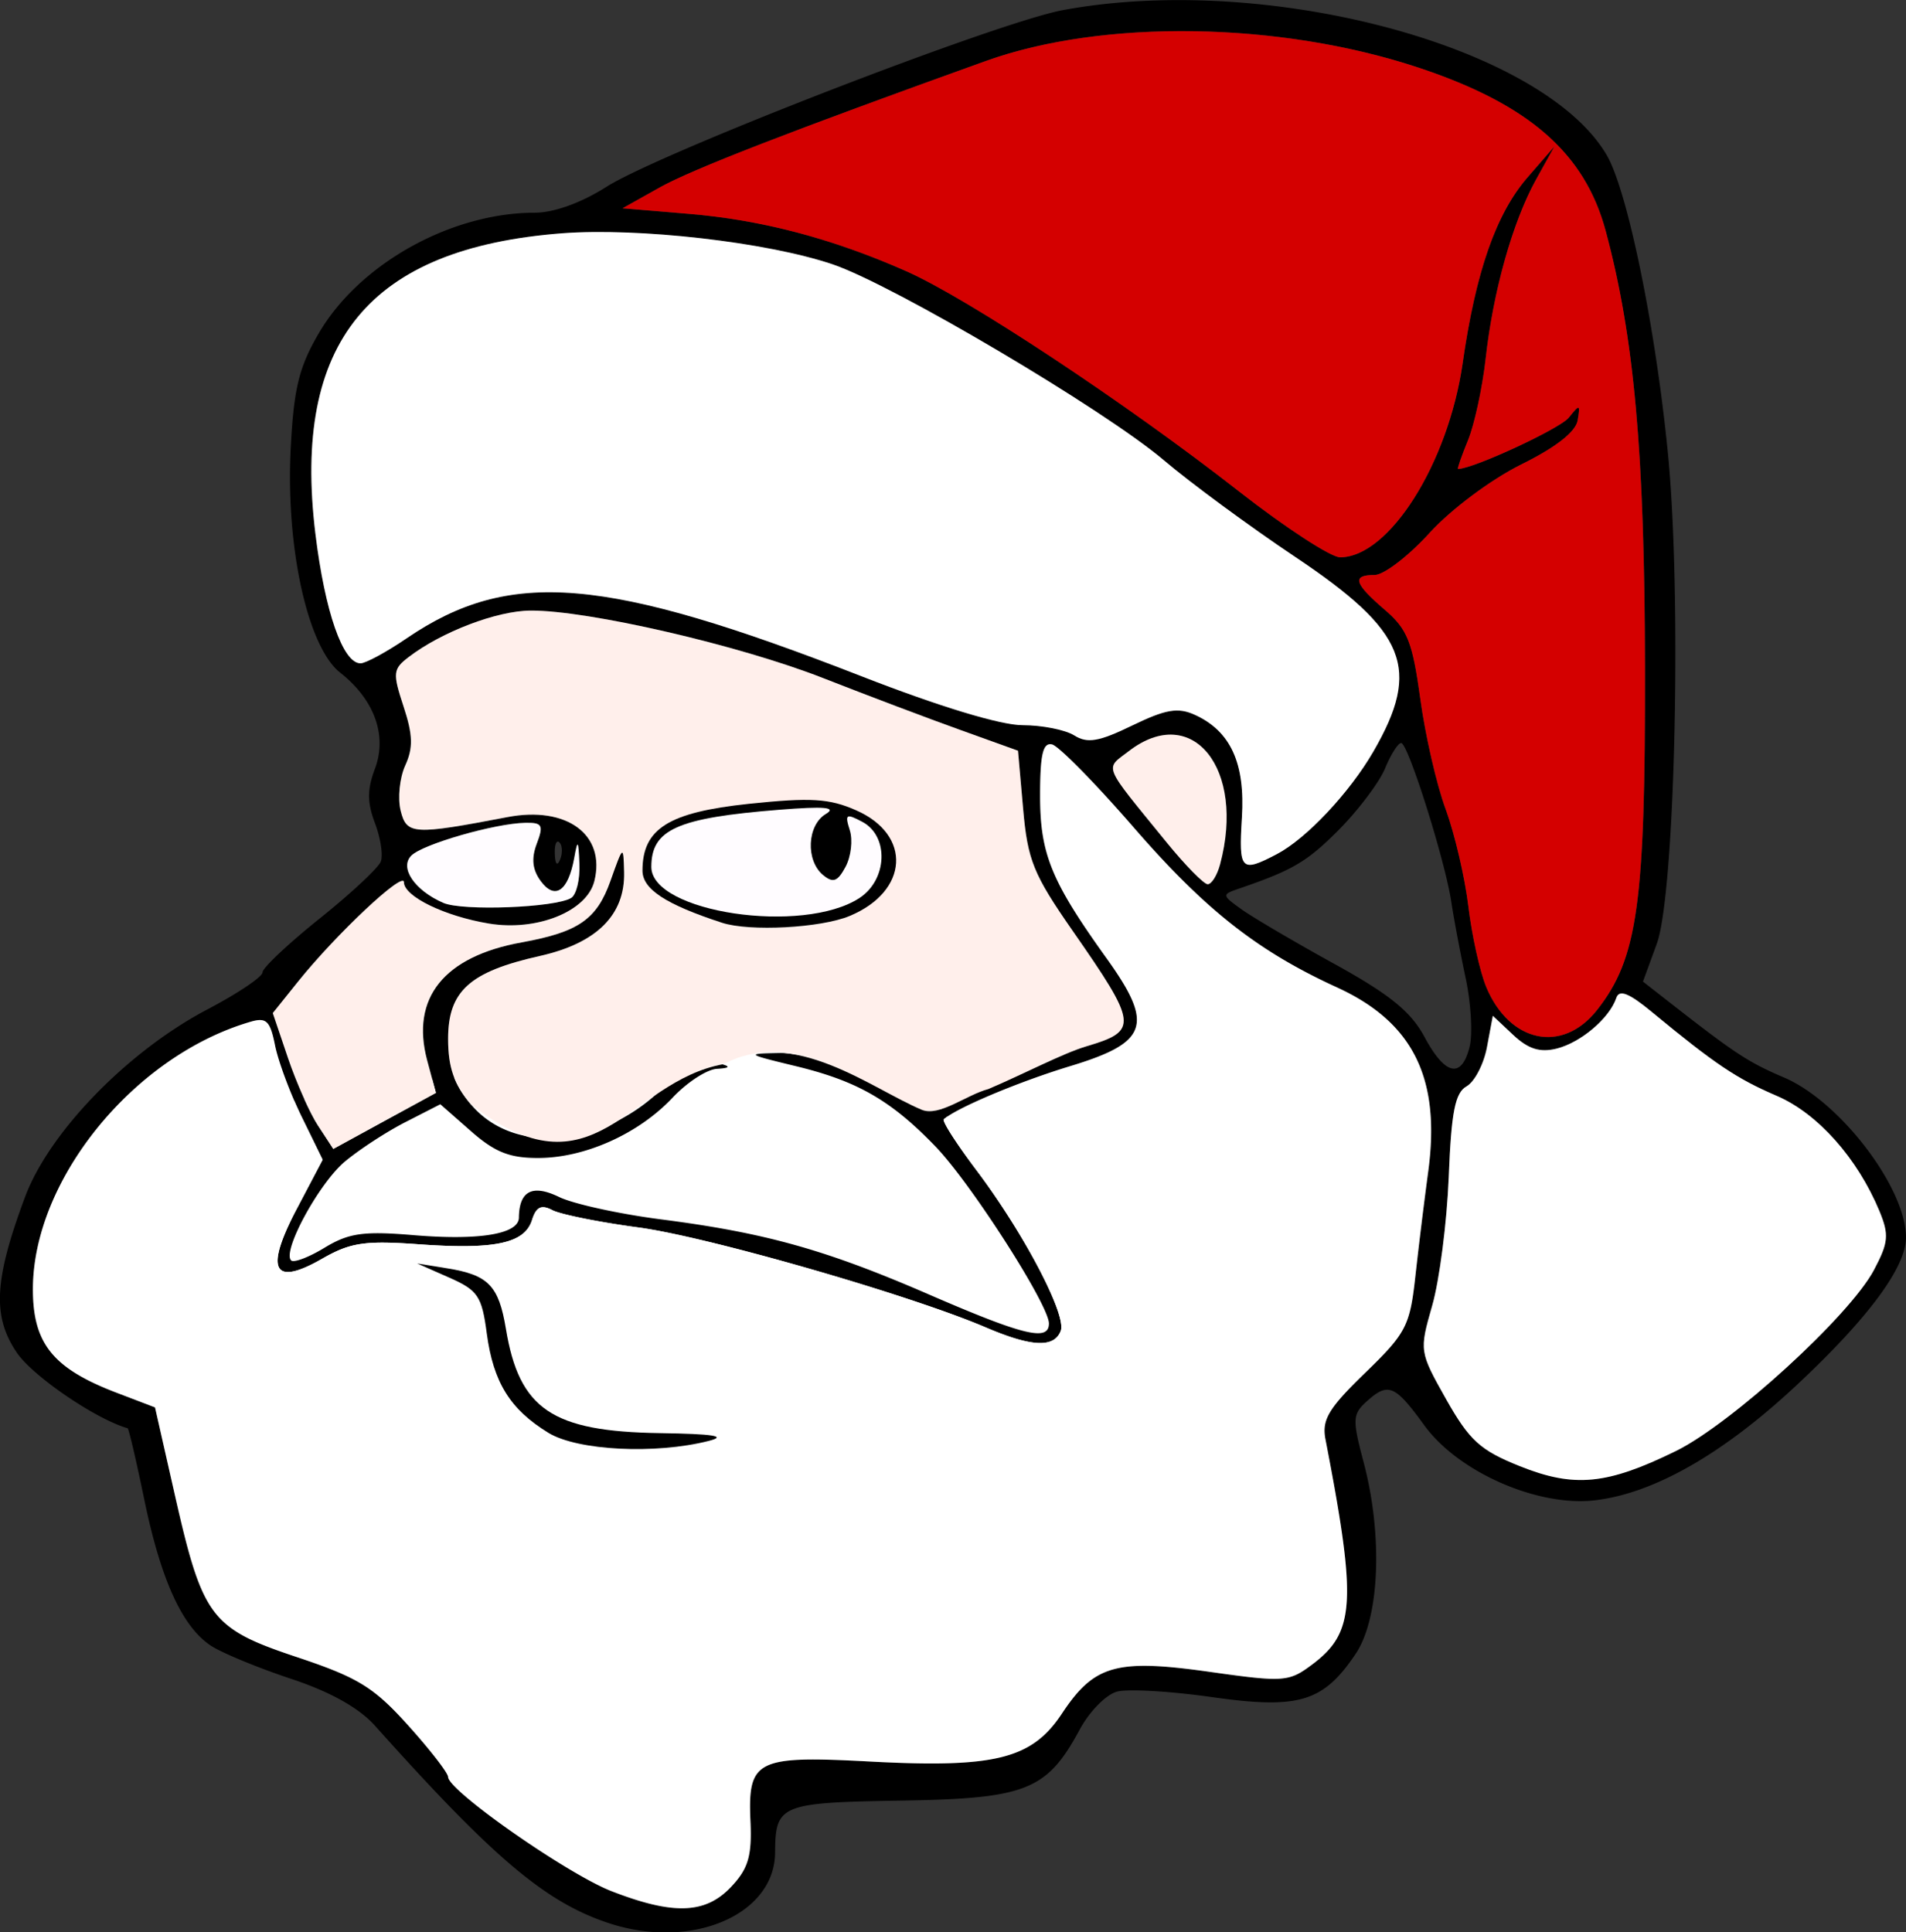 <svg xmlns="http://www.w3.org/2000/svg" viewBox="0 0 258.58 262.14" version="1.0"><rect x="0" y="0" width="258.58" height="262.14" fill="#333333" stroke="none"/><path d="M36.447 150.067l15.403-2.996 23.926-2.122 35.71-5.49 44.83 31.586-15.858 18.304-104.011-13.594v-25.688z" fill="#fff"/><path d="M82.716 260.935c-8.618-2.805-15.655-8.726-31.825-26.803-2.182-2.445-6.078-4.615-11.388-6.377-4.447-1.474-9.326-3.488-10.848-4.471-3.92-2.553-6.833-8.942-9.098-19.934-1.079-5.227-2.086-9.542-2.242-9.59-4.363-1.259-12.898-7.084-15.043-10.273-3.333-4.927-3.057-9.89 1.126-21.109 3.297-8.822 13.93-19.755 24.73-25.436 4.111-2.158 7.491-4.424 7.491-5.035 0-.6 3.477-3.872 7.72-7.276 4.255-3.404 7.995-6.893 8.319-7.744.336-.85-.024-3.2-.791-5.226-1.055-2.781-1.055-4.58-.012-7.336 1.714-4.531-.048-9.41-4.711-13.078-4.423-3.488-7.408-17.07-6.7-30.543.419-8.043 1.138-10.944 3.823-15.523 5.514-9.41 17.933-16.326 29.32-16.326 2.566 0 6.294-1.355 9.674-3.5 7.168-4.58 53.054-22.344 61.96-23.986 27.667-5.119 65.126 4.89 73.769 19.694 2.805 4.831 6.592 23.231 8.283 40.36 1.906 19.228.983 59.84-1.51 66.636l-1.87 5.107 3.44 2.685c9.062 7.084 10.776 8.223 15.715 10.333 7.611 3.26 16.53 14.971 16.53 21.696 0 4.052-5.143 10.98-14.9 20.09-9.973 9.314-19.395 14.672-27.379 15.571-7.743.875-18.471-3.86-23.05-10.153-4.028-5.55-4.915-5.91-7.876-3.236-1.87 1.702-1.906 2.445-.408 8.091 2.674 10.021 2.218 21.277-1.054 26.132-4.4 6.545-7.708 7.528-19.54 5.85-5.561-.792-11.327-1.127-12.801-.744-1.475.372-3.752 2.673-5.07 5.119-4.484 8.295-7.229 9.397-24.263 9.673-16.35.264-17.045.552-17.081 7.025-.036 8.45-11.256 13.27-22.44 9.637zm16.482-4.975c2.314-2.457 2.817-4.171 2.614-8.846-.372-8.39.767-8.966 16.242-8.14 16.95.9 21.936-.347 26.012-6.508 4.375-6.605 7.372-7.456 20.066-5.658 10.01 1.415 10.716 1.367 13.833-.959 5.898-4.387 6.137-8.463 1.858-30.579-.515-2.66.396-4.195 5.382-9.026 5.538-5.358 6.066-6.377 6.797-12.97a692.678 692.678 0 011.75-14.276c1.738-12.695-2.026-20.306-12.359-25.041-10.8-4.939-17.908-10.537-27.666-21.793-5.154-5.933-10.093-10.956-10.992-11.171-1.246-.3-1.63 1.366-1.63 6.94 0 7.911 1.51 11.615 9.062 22.128 6.401 8.942 5.598 11.352-4.867 14.54-7.084 2.146-15.487 5.682-17.249 7.24-.264.24 1.702 3.297 4.351 6.821 6.45 8.523 12.335 19.73 11.508 21.888-.899 2.338-3.956 2.194-10.201-.48-10.345-4.422-37.783-12.31-47.145-13.557-5.274-.707-10.5-1.762-11.615-2.337-1.51-.791-2.206-.455-2.77 1.33-1.006 3.177-5.01 4.04-15.379 3.297-7.3-.527-9.265-.228-13.041 1.93-6.701 3.86-7.888 1.606-3.513-6.713l3.525-6.689-2.841-5.801c-1.559-3.189-3.189-7.564-3.62-9.734-.66-3.308-1.175-3.812-3.333-3.176-15.81 4.615-29.488 21.397-29.512 36.236-.012 7.408 2.71 10.789 11.388 14.097l5.178 1.978 2.685 11.855c3.776 16.662 4.879 18.124 16.566 22.02 8.271 2.757 10.43 4.076 15.08 9.254 2.985 3.309 5.43 6.473 5.43 7 0 1.859 16.195 13.174 22.176 15.5 8.391 3.26 12.754 3.104 16.23-.6zM74.41 194.383c-5.202-3.176-7.48-6.856-8.367-13.473-.67-5.083-1.198-5.862-5.094-7.588l-4.351-1.918 4.075.66c5.574.898 6.989 2.337 7.96 8.199 1.81 10.932 6.257 13.94 20.929 14.156 7.252.108 9.146.408 6.593 1.055-7.24 1.846-17.789 1.319-21.745-1.09zm152.919 2.482c7.563-3.704 23.626-18.377 26.91-24.586 1.966-3.704 2.062-4.77.744-7.971-2.997-7.204-8.391-13.27-13.965-15.655-5.406-2.314-8.391-4.327-16.854-11.316-3.189-2.637-4.495-3.152-4.89-1.942-.924 2.733-4.796 6.03-8.08 6.857-2.266.563-3.848.072-5.886-1.834l-2.78-2.613-.792 4.231c-.431 2.325-1.69 4.723-2.769 5.334-1.558.875-2.073 3.464-2.421 12.323-.252 6.161-1.259 14-2.242 17.417-1.762 6.173-1.75 6.245 1.906 12.742 3.153 5.574 4.603 6.893 9.95 9.038 7.42 2.973 11.83 2.542 21.169-2.025zm-85.024-17.322c0-2.517-10.585-19.023-15.38-23.998-6.03-6.257-10.596-8.882-18.903-10.896-6.82-1.654-6.905-1.714-2.278-1.798 4.711-.096 16.315 4.387 17.861 6.893.503.803 3.86-.06 9.422-2.434 4.759-2.014 11.244-4.447 14.42-5.382 7.013-2.086 6.905-2.973-1.918-15.643-5.334-7.672-6.113-9.578-6.724-16.554l-.696-7.887-7.791-2.805c-4.292-1.535-12.659-4.7-18.616-7.037-11.388-4.47-31.933-9.218-39.713-9.17-4.579.024-12.059 2.877-16.53 6.293-2.158 1.643-2.206 2.17-.707 6.725 1.27 3.848 1.318 5.61.227 7.995-.767 1.69-1.042 4.448-.623 6.138.815 3.26 1.726 3.308 14.504.863 8.044-1.534 13.354 2.397 11.772 8.702-1.031 4.1-7.804 6.821-14.3 5.742-6.006-.995-11.532-3.68-11.532-5.61 0-1.594-9.218 7.06-14.385 13.51l-3.404 4.243 2.062 6.101c1.138 3.357 2.984 7.504 4.111 9.206l2.038 3.117 6.952-3.8 6.965-3.8-1.187-4.41c-2.253-8.452 2.266-14.098 12.838-16.004 7.708-1.402 10.177-3.116 12.035-8.355 1.726-4.854 1.75-4.878 1.846-1.186.144 5.813-3.704 9.65-11.435 11.387-9.53 2.134-12.443 4.76-12.443 11.244 0 3.848.803 6.174 3.069 8.859 7.588 9.026 24.585 4.147 30.734-8.799 2.278-4.807 2.29-4.819 1.846-.995-.335 2.745.072 3.992 1.427 4.352 1.283.347 1.09.55-.6.647-1.354.072-4.051 1.822-5.993 3.884-4.591 4.902-11.855 8.175-18.16 8.21-3.944.025-5.958-.766-9.218-3.631l-4.16-3.656-4.71 2.409c-2.59 1.319-6.294 3.74-8.248 5.37-3.524 2.973-8.522 12.167-7.288 13.402.36.36 2.41-.42 4.555-1.727 3.26-1.977 5.263-2.265 12-1.702 8.966.756 14.324-.132 14.348-2.373.048-3.632 1.834-4.555 5.466-2.793 1.93.935 8.15 2.301 13.833 3.033 14.216 1.834 22.368 4.123 36.392 10.213 12.838 5.562 16.219 6.377 16.219 3.907zm-44.352-54.36c-7.636-2.494-10.788-4.556-10.788-7.073 0-5.694 3.536-7.911 14.432-9.062 8.379-.875 10.908-.731 14.54.875 7.612 3.332 7.156 10.992-.863 14.336-3.896 1.63-13.57 2.146-17.321.923zm18.664-3.37c3.787-2.48 4.003-8.378.395-10.308-2.23-1.187-2.421-1.067-1.726 1.115.432 1.354.168 3.584-.575 4.975-1.08 2.013-1.69 2.241-3.057 1.102-2.373-1.978-2.158-6.748.384-8.27 1.534-.912-.156-1.068-6.294-.576-13.88 1.103-17.38 2.673-17.38 7.756 0 6.173 20.569 9.241 28.253 4.207zm-1.882-7.85c0-.66-.54-1.2-1.2-1.2s-1.198.54-1.198 1.2.54 1.198 1.199 1.198 1.199-.54 1.199-1.199zm84.64 28.049c.431-1.714.192-5.898-.528-9.29s-1.606-8.055-1.953-10.369c-.864-5.681-5.862-21.528-6.797-21.552-.42-.012-1.403 1.534-2.182 3.428-.779 1.882-3.584 5.61-6.209 8.271-4.363 4.4-6.281 5.538-13.63 8.055-2.337.803-2.325.887.372 2.817 1.523 1.091 7.193 4.423 12.587 7.396 7.48 4.124 10.38 6.473 12.214 9.89 2.805 5.238 5.035 5.73 6.126 1.354zm17.297-4.999c5.514-7.012 6.545-14.408 6.497-46.425-.048-29.177-1.462-44.892-5.334-59.276-2.841-10.548-10.429-17.165-25.365-22.128-18.831-6.257-42.805-6.629-58.724-.91-26.431 9.493-39.869 14.707-44.232 17.152l-5.059 2.83 8.87.743c9.95.815 19.588 3.356 29.62 7.791 8.356 3.692 29.86 17.92 45.144 29.872 6.293 4.914 12.466 8.942 13.713 8.942 6.64 0 14.684-12.73 16.638-26.371 1.786-12.407 4.519-20.222 8.798-25.173l3.644-4.195-2.505 4.519c-3.164 5.741-5.79 15.055-6.82 24.25-.444 3.955-1.523 8.954-2.398 11.087-.875 2.146-1.486 3.896-1.354 3.896 2.05 0 13.845-5.466 15.031-6.964 1.475-1.858 1.57-1.822 1.199.371-.264 1.559-2.96 3.668-7.672 5.994-4.111 2.05-9.493 6.065-12.43 9.29-2.853 3.14-6.198 5.693-7.432 5.693-3.14 0-2.805 1.14 1.354 4.711 3.093 2.65 3.764 4.34 4.831 12.071.671 4.95 2.218 11.688 3.44 14.984 1.211 3.296 2.602 9.23 3.081 13.186s1.57 8.882 2.421 10.932c3.165 7.6 10.345 9.098 15.044 3.128zm-139.181-15.2c.707-.443 1.21-2.516 1.115-4.626-.132-3.26-.24-3.38-.695-.827-.816 4.53-2.614 5.79-4.544 3.176-1.15-1.558-1.306-3.08-.539-5.094.947-2.505.743-2.865-1.582-2.817-4.124.084-13.881 2.889-15.44 4.447-1.642 1.642.432 4.711 4.34 6.413 2.601 1.139 15.211.648 17.345-.671zm88.033-4.554c3.476-12.994-3.764-21.984-12.371-15.367-3.296 2.529-3.68 1.582 5.106 12.37 2.554 3.14 5.07 5.694 5.586 5.694.528 0 1.283-1.21 1.679-2.697zm-89.627-2.973c-.396-.395-.684.312-.624 1.582.048 1.39.336 1.679.72.72.347-.863.3-1.894-.096-2.302zm97.334 1.582c3.992-2.097 9.842-8.307 13.078-13.893 6.545-11.291 4.531-16.314-10.644-26.455-6.15-4.123-14.157-10.009-17.777-13.09-8.091-6.868-36.716-23.794-44.94-26.575-8.906-3.009-26.323-4.998-36.692-4.207-26.18 2.014-36.632 14.732-33.467 40.744C44.082 83 46.516 89.988 48.913 89.988c.695 0 3.512-1.522 6.27-3.404 13.976-9.506 26.874-8.427 61.72 5.167 10.549 4.111 18.856 6.628 21.829 6.628 2.637 0 5.801.624 7.012 1.39 1.786 1.116 3.332.852 7.875-1.354 4.556-2.205 6.198-2.481 8.487-1.438 4.843 2.205 6.845 6.569 6.377 13.953-.443 7.18-.132 7.492 4.747 4.938z"/><path d="M99.198 255.96c2.314-2.457 2.817-4.171 2.614-8.846-.372-8.39.767-8.966 16.242-8.14 16.95.9 21.936-.347 26.012-6.508 4.375-6.605 7.372-7.456 20.066-5.658 10.01 1.415 10.716 1.367 13.833-.959 5.898-4.387 6.137-8.463 1.858-30.579-.515-2.66.396-4.195 5.382-9.026 5.538-5.358 6.066-6.377 6.797-12.97a692.678 692.678 0 011.75-14.276c1.738-12.695-2.026-20.306-12.359-25.041-10.8-4.939-17.908-10.537-27.666-21.793-5.154-5.933-10.093-10.956-10.992-11.171-1.246-.3-1.63 1.366-1.63 6.94 0 7.911 1.51 11.615 9.062 22.128 6.401 8.942 5.598 11.352-4.867 14.54-7.084 2.146-15.487 5.682-17.249 7.24-.264.24 1.702 3.297 4.351 6.821 6.45 8.523 12.335 19.73 11.508 21.888-.899 2.338-3.956 2.194-10.201-.48-10.345-4.422-37.783-12.31-47.145-13.557-5.274-.707-10.5-1.762-11.615-2.337-1.51-.791-2.206-.455-2.77 1.33-1.006 3.177-5.01 4.04-15.379 3.297-7.3-.527-9.265-.228-13.041 1.93-6.701 3.86-7.888 1.606-3.513-6.713l3.525-6.689-2.841-5.801c-1.559-3.189-3.189-7.564-3.62-9.734-.66-3.308-1.175-3.812-3.333-3.176-15.81 4.615-29.488 21.397-29.512 36.236-.012 7.408 2.71 10.789 11.388 14.097l5.178 1.978 2.685 11.855c3.776 16.662 4.879 18.124 16.566 22.02 8.271 2.757 10.43 4.076 15.08 9.254 2.985 3.309 5.43 6.473 5.43 7 0 1.859 16.195 13.174 22.176 15.5 8.391 3.26 12.754 3.104 16.23-.6z" fill="#fff"/><path d="M74.41 194.383c-5.203-3.176-7.48-6.856-8.368-13.473-.67-5.083-1.198-5.862-5.094-7.588l-4.351-1.918 4.075.66c5.574.898 6.989 2.337 7.96 8.199 1.81 10.932 6.257 13.94 20.929 14.156 7.252.108 9.146.408 6.593 1.055-7.24 1.846-17.789 1.319-21.745-1.09z"/><path d="M227.328 196.865c7.563-3.704 23.626-18.377 26.91-24.586 1.966-3.704 2.062-4.77.744-7.971-2.997-7.204-8.391-13.27-13.965-15.655-5.406-2.314-8.391-4.327-16.854-11.316-3.189-2.637-4.495-3.152-4.89-1.942-.924 2.733-4.796 6.03-8.08 6.857-2.266.563-3.848.072-5.886-1.834l-2.78-2.613-.792 4.231c-.431 2.325-1.69 4.723-2.769 5.334-1.558.875-2.073 3.464-2.421 12.323-.252 6.161-1.259 14-2.242 17.417-1.762 6.173-1.75 6.245 1.906 12.742 3.153 5.574 4.603 6.893 9.95 9.038 7.42 2.973 11.83 2.542 21.169-2.025z" fill="#fff"/><path d="M98.168 144.361c9.517-5.118 20.054 3.333 26.862 6.186 2.398 1.007 6.006-1.99 9.063-2.805 4.758-2.026 10.177-4.879 13.353-5.814 7.013-2.086 6.905-2.973-1.918-15.643-5.334-7.672-6.113-9.578-6.724-16.554l-.696-7.887-7.791-2.805c-4.292-1.535-12.659-4.7-18.616-7.037-11.388-4.47-31.933-9.218-39.713-9.17-4.579.024-12.059 2.877-16.53 6.293-2.158 1.643-2.206 2.17-.707 6.725 1.27 3.848 1.318 5.61.227 7.995-.767 1.69-1.042 4.448-.623 6.138.815 3.26 1.726 3.308 14.504.863 8.044-1.534 13.354 2.397 11.772 8.702-1.031 4.1-7.804 6.821-14.3 5.742-6.006-.995-11.532-3.68-11.532-5.61 0-1.594-9.218 7.06-14.385 13.51l-3.404 4.243 2.062 6.101c1.138 3.357 2.984 7.504 4.111 9.206l2.038 3.117 6.952-3.8 6.965-3.8-1.187-4.41c-2.253-8.452 2.266-14.098 12.838-16.004 7.708-1.402 10.177-3.116 12.035-8.355 1.726-4.854 1.75-4.878 1.846-1.186.144 5.813-3.704 9.65-11.435 11.387-9.53 2.134-12.443 4.76-12.443 11.244 0 3.848.803 6.174 3.069 8.859 16.806 13.197 21.253-3.081 34.307-5.43z" fill="#ffefeb"/><path d="M97.952 125.182c-7.636-2.493-10.788-4.555-10.788-7.072 0-5.694 3.536-7.911 14.432-9.062 8.379-.875 10.908-.731 14.54.875 7.612 3.332 7.156 10.992-.863 14.336-3.896 1.63-13.57 2.146-17.321.923z"/><path d="M116.616 121.814c3.787-2.481 4.003-8.379.395-10.309-2.23-1.187-2.421-1.067-1.726 1.115.432 1.354.168 3.584-.575 4.975-1.08 2.013-1.69 2.241-3.057 1.102-2.373-1.978-2.158-6.748.384-8.27 1.534-.912-.156-1.068-6.294-.576-13.88 1.103-17.38 2.673-17.38 7.756 0 6.173 20.569 9.241 28.253 4.207z" fill="#fffcff"/><path d="M216.671 137.013c5.514-7.012 6.545-14.408 6.497-46.425-.048-29.177-1.462-44.892-5.334-59.276-2.841-10.548-10.429-17.165-25.365-22.128-18.831-6.257-42.805-6.629-58.724-.91-26.431 9.493-39.869 14.707-44.232 17.152l-5.059 2.83 8.87.743c9.95.815 19.588 3.356 29.62 7.791 8.356 3.692 29.86 17.92 45.144 29.872 6.293 4.914 12.466 8.942 13.713 8.942 6.64 0 14.684-12.73 16.638-26.371 1.786-12.407 4.519-20.222 8.798-25.173l3.644-4.195-2.505 4.519c-3.164 5.741-5.79 15.055-6.82 24.25-.444 3.955-1.523 8.954-2.398 11.087-.875 2.146-1.486 3.896-1.354 3.896 2.05 0 13.845-5.466 15.031-6.964 1.475-1.858 1.57-1.822 1.199.371-.264 1.559-2.96 3.668-7.672 5.994-4.111 2.05-9.493 6.065-12.43 9.29-2.853 3.14-6.198 5.693-7.432 5.693-3.14 0-2.805 1.14 1.354 4.711 3.093 2.65 3.764 4.34 4.831 12.071.671 4.95 2.218 11.688 3.44 14.984 1.211 3.296 2.602 9.23 3.081 13.186s1.57 8.882 2.421 10.932c3.165 7.6 10.345 9.098 15.044 3.128z" fill="#d40000"/><path d="M77.49 121.814c.707-.444 1.21-2.517 1.115-4.627-.132-3.26-.24-3.38-.695-.827-.816 4.53-2.614 5.79-4.544 3.176-1.15-1.558-1.306-3.08-.539-5.094.947-2.505.743-2.865-1.582-2.817-4.124.084-13.881 2.889-15.44 4.447-1.642 1.642.432 4.711 4.34 6.413 2.601 1.139 15.211.648 17.345-.671z" fill="#fffcff"/><path d="M165.523 117.259c3.476-12.994-3.764-21.984-12.371-15.367-3.296 2.529-3.68 1.582 5.106 12.37 2.554 3.14 5.07 5.694 5.586 5.694.528 0 1.283-1.21 1.679-2.697z" fill="#ffefeb"/><path d="M173.23 115.868c3.992-2.097 9.842-8.307 13.078-13.893 6.545-11.291 4.531-16.314-10.644-26.455-6.15-4.123-14.157-10.009-17.777-13.09-8.091-6.868-36.716-23.794-44.94-26.575-8.906-3.009-26.323-4.998-36.692-4.207-26.18 2.014-36.632 14.732-33.467 40.744C44.082 83 46.516 89.988 48.913 89.988c.695 0 3.512-1.522 6.27-3.404 13.976-9.506 26.874-8.427 61.72 5.167 10.549 4.111 18.856 6.628 21.829 6.628 2.637 0 5.801.624 7.012 1.39 1.786 1.116 3.332.852 7.875-1.354 4.556-2.205 6.198-2.481 8.487-1.438 4.843 2.205 6.845 6.569 6.377 13.953-.443 7.18-.132 7.492 4.747 4.938z" fill="#fff"/></svg>
